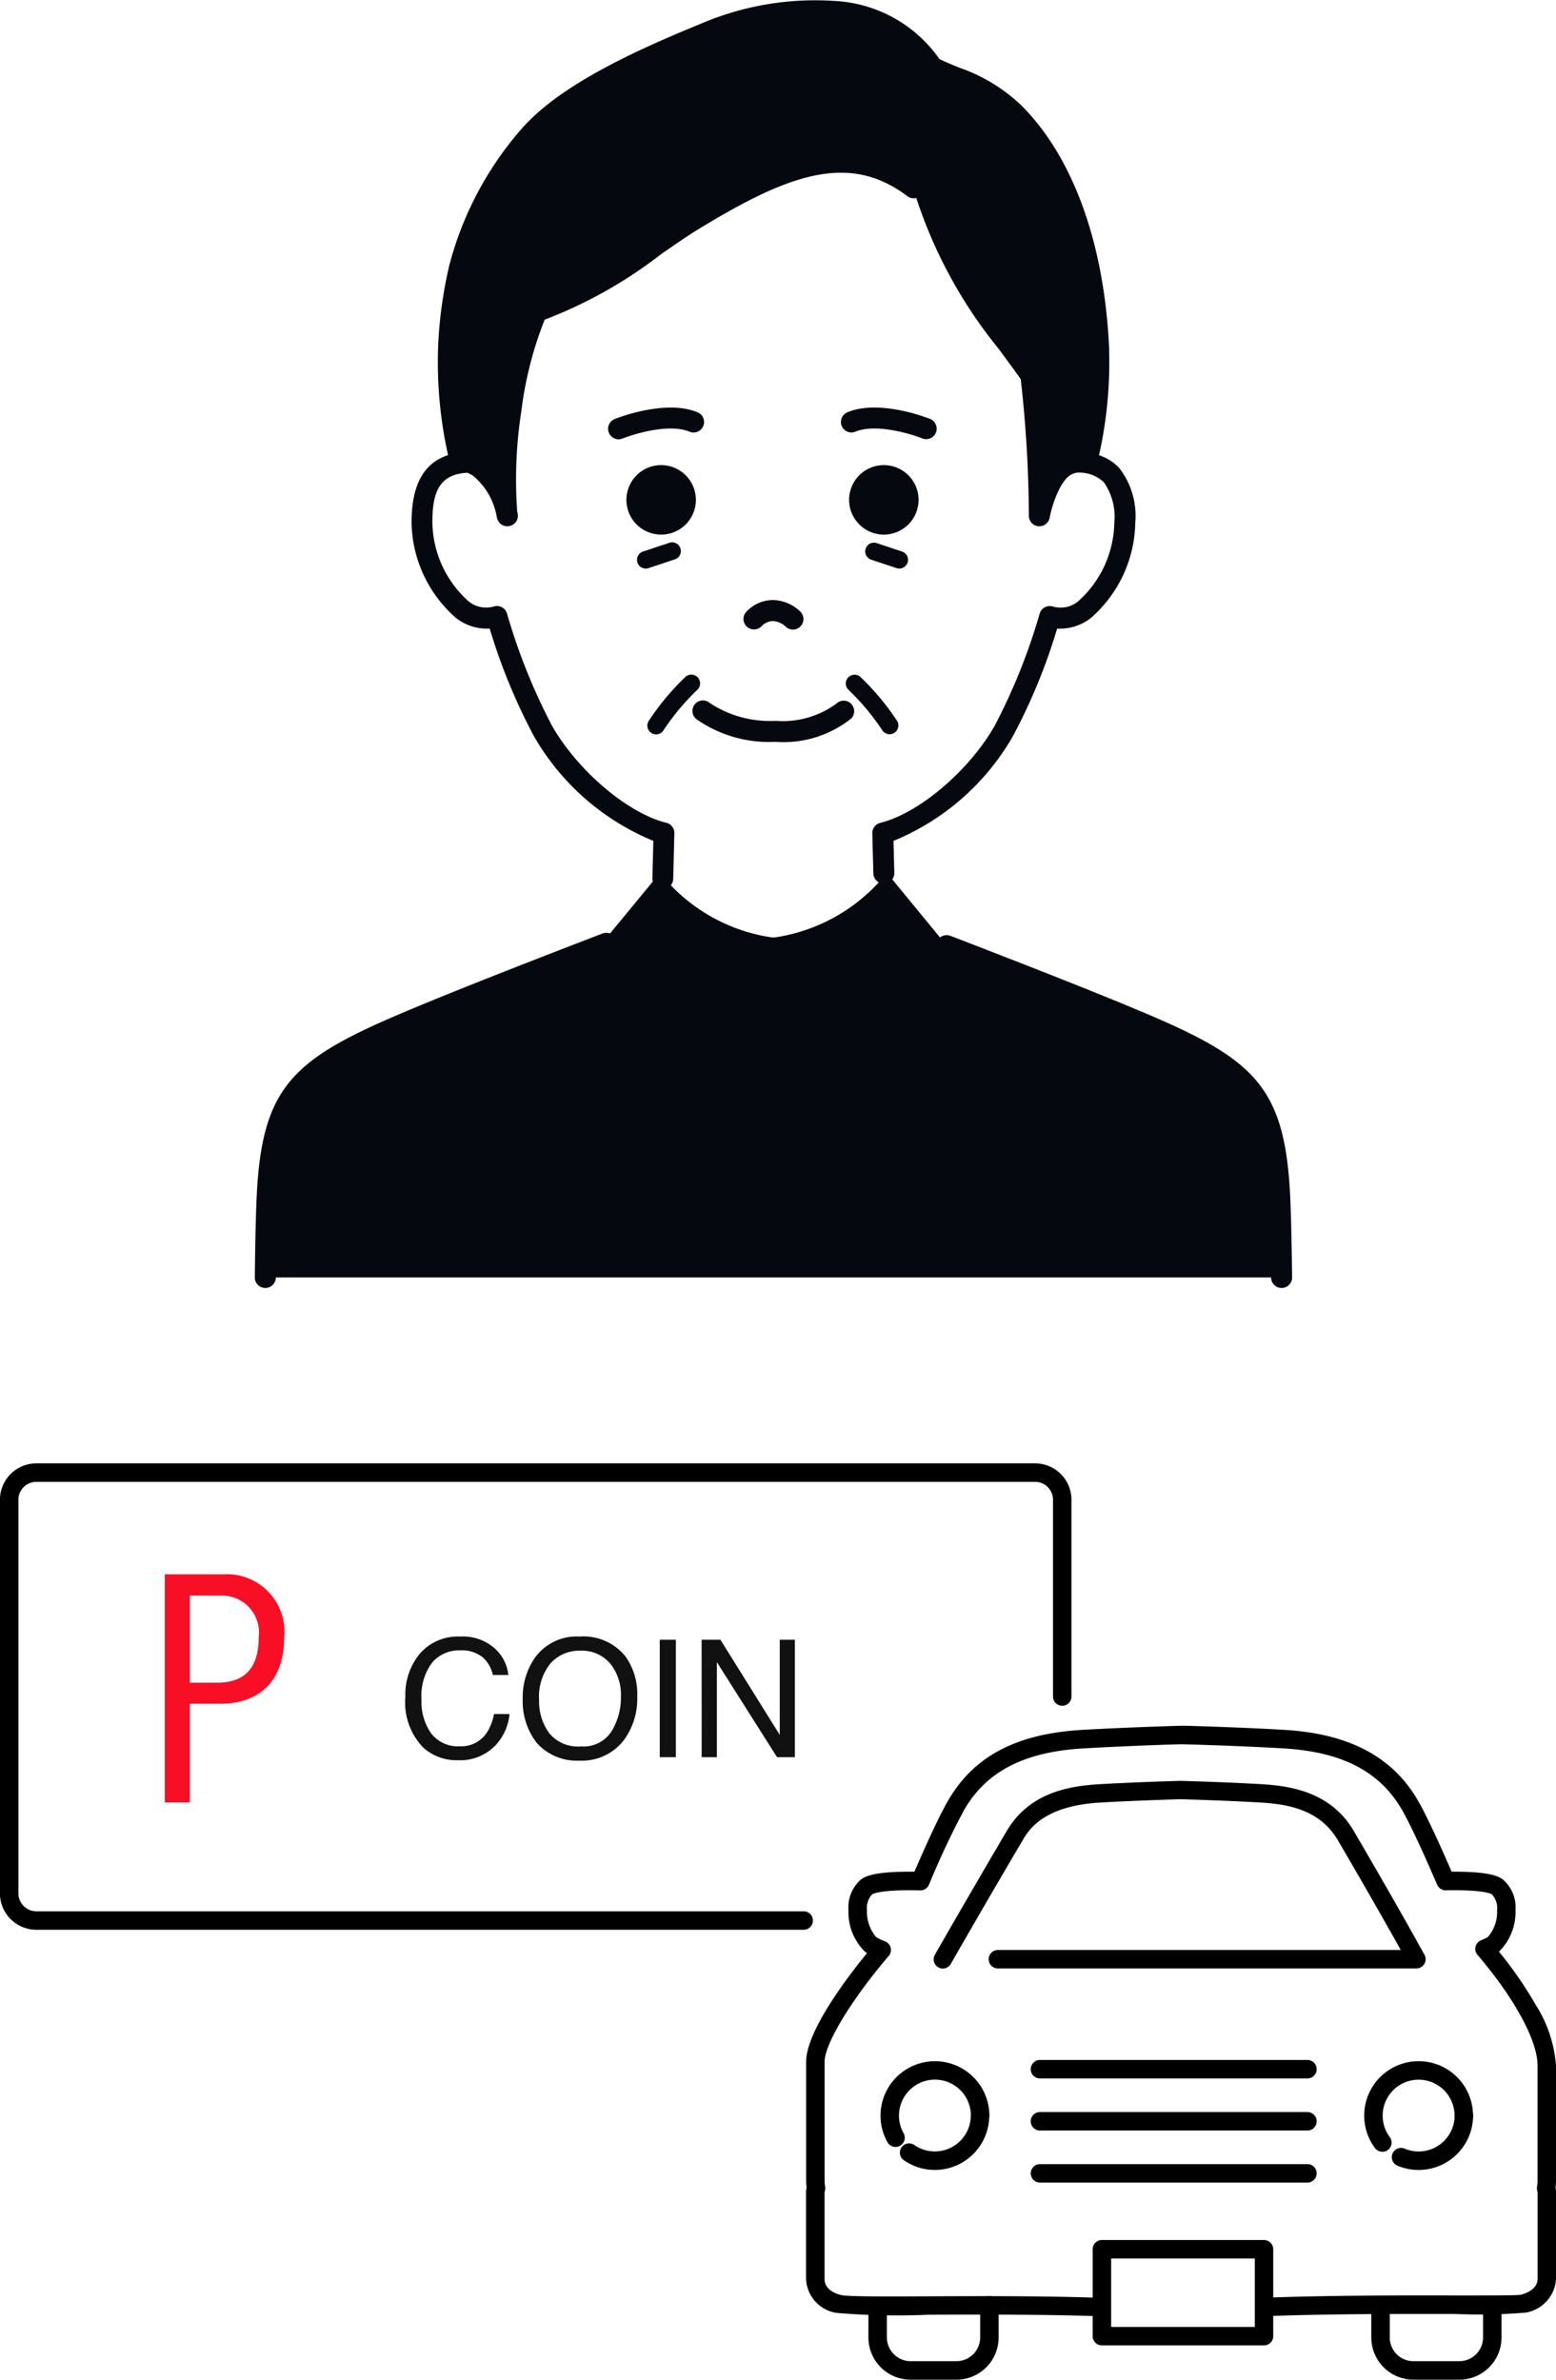 <svg xmlns="http://www.w3.org/2000/svg" width="85.517" height="130.79" viewBox="0 0 85.517 130.79"><g transform="translate(453.077 -26)"><g transform="translate(-439.078 26)"><path d="M646.279,228.38a.868.868,0,0,1,.605-.267,1.1,1.1,0,0,1,.684.291.577.577,0,0,0,.834-.8,2.227,2.227,0,0,0-1.518-.647,2.013,2.013,0,0,0-1.486.676.573.573,0,0,0,.07.8A.581.581,0,0,0,646.279,228.38Z" transform="translate(-618.405 -193.979)" fill="#05080f"/><path d="M676.939,251.6a.481.481,0,0,0,.412-.727,13.873,13.873,0,0,0-2.01-2.412.481.481,0,1,0-.663.7,13.1,13.1,0,0,1,1.846,2.207A.48.48,0,0,0,676.939,251.6Z" transform="translate(-642.042 -211.246)" fill="#05080f"/><path d="M620.576,249.156a.481.481,0,0,0-.663-.7,13.878,13.878,0,0,0-2.01,2.412.481.481,0,1,0,.826.492A13.149,13.149,0,0,1,620.576,249.156Z" transform="translate(-596.248 -211.246)" fill="#05080f"/><path d="M638.648,255.929a5.008,5.008,0,0,1-3.346.939,6,6,0,0,1-3.593-.972.577.577,0,1,0-.743.882,6.961,6.961,0,0,0,4.336,1.244,5.967,5.967,0,0,0,4.163-1.277.577.577,0,1,0-.817-.815Z" transform="translate(-606.688 -217.25)" fill="#05080f"/><path d="M673.851,173.189c1.1-.471,3.033.106,3.687.368a.577.577,0,0,0,.432-1.07c-.114-.046-2.808-1.117-4.573-.359a.577.577,0,0,0,.455,1.06Z" transform="translate(-640.844 -149.459)" fill="#05080f"/><path d="M677.373,188.344a1.909,1.909,0,1,0,1.909,1.909A1.909,1.909,0,0,0,677.373,188.344Z" transform="translate(-642.797 -162.78)" fill="#05080f"/><path d="M611.079,173.19a.577.577,0,0,0,.455-1.06c-1.765-.758-4.459.313-4.573.359a.577.577,0,1,0,.432,1.07C608.044,173.3,609.976,172.717,611.079,173.19Z" transform="translate(-587.172 -149.459)" fill="#05080f"/><path d="M615.625,190.253a1.909,1.909,0,1,0-1.909,1.909A1.909,1.909,0,0,0,615.625,190.253Z" transform="translate(-591.379 -162.78)" fill="#05080f"/><path d="M617,211.415a.481.481,0,1,0-.3-.912l-1.39.463a.481.481,0,1,0,.3.912Z" transform="translate(-593.939 -180.662)" fill="#05080f"/><path d="M681.941,210.966l-1.39-.463a.481.481,0,0,0-.3.912l1.39.463a.481.481,0,1,0,.3-.912Z" transform="translate(-646.395 -180.663)" fill="#05080f"/><path d="M562.422,120.35c-.37-5.446-2.08-6.975-7.771-9.4-2.768-1.181-7.439-3-10.87-4.321a.575.575,0,0,0-.569.093l-2.625-3.195a.57.57,0,0,0,.112-.352l-.044-1.764a13.46,13.46,0,0,0,6.56-5.749,32.038,32.038,0,0,0,2.433-5.917,2.758,2.758,0,0,0,1.848-.58,7.109,7.109,0,0,0,2.447-5.244,4.3,4.3,0,0,0-.873-2.992,2.579,2.579,0,0,0-1.12-.712,23.5,23.5,0,0,0,.546-6.061c-.287-5.666-1.992-10.336-4.8-13.152a9.342,9.342,0,0,0-3.425-2.088c-.356-.146-.723-.3-1.089-.47a7.492,7.492,0,0,0-5.808-3.2,15.949,15.949,0,0,0-7.326,1.262c-3.668,1.5-7.7,3.359-9.8,5.73a18.485,18.485,0,0,0-4,7.517,23.752,23.752,0,0,0-.618,4.4,23.489,23.489,0,0,0,.544,6.054c-1.349.437-2.009,1.659-2.007,3.711a7.109,7.109,0,0,0,2.447,5.244,2.759,2.759,0,0,0,1.848.58,32.025,32.025,0,0,0,2.433,5.917,13.462,13.462,0,0,0,6.56,5.749l-.052,2.067a.574.574,0,0,0,.024.17l-2.352,2.853a.571.571,0,0,0-.41,0c-3.544,1.361-8.366,3.238-11.205,4.45-5.691,2.429-7.4,3.958-7.771,9.4-.064.95-.11,2.65-.136,5.052a.576.576,0,0,0,.571.582h.006a.577.577,0,0,0,.577-.57v-.007h54.7v.007a.576.576,0,0,0,.577.57h.006a.576.576,0,0,0,.571-.582C562.532,123,562.487,121.3,562.422,120.35ZM539.547,103.2a.573.573,0,0,0,.3.49,9.681,9.681,0,0,1-5.721,3.028h-.146a9.614,9.614,0,0,1-5.564-2.866.57.57,0,0,0,.132-.349l.063-2.511a.576.576,0,0,0-.439-.574c-2.116-.52-4.876-2.861-6.283-5.33a32.814,32.814,0,0,1-2.474-6.165.576.576,0,0,0-.731-.393,1.519,1.519,0,0,1-1.4-.3,5.931,5.931,0,0,1-1.973-4.314c0-1.568.316-2.633,1.874-2.734.012,0,.023,0,.035-.006a3.183,3.183,0,0,1,.305.15,3.764,3.764,0,0,1,1.314,2.216,1.316,1.316,0,0,0,.042.179.577.577,0,0,0,.548.4.584.584,0,0,0,.146-.019A.576.576,0,0,0,520,83.43c0-.024-.013-.066-.026-.123a24.423,24.423,0,0,1,.229-5.53,20.3,20.3,0,0,1,1.281-5.012,24.857,24.857,0,0,0,6.382-3.588c.763-.529,1.484-1.029,2.093-1.4,4.963-3.027,8.259-4.21,11.456-1.8a.573.573,0,0,0,.492.1,25.83,25.83,0,0,0,4.507,8.266c.4.541.816,1.1,1.233,1.693a68.707,68.707,0,0,1,.446,7.5.576.576,0,0,0,.52.584.533.533,0,0,0,.058,0,.577.577,0,0,0,.567-.472c.124-.678.6-2.158,1.268-2.407.068-.025.128-.046.185-.064a1.971,1.971,0,0,1,1.526.526,3.312,3.312,0,0,1,.573,2.216,5.931,5.931,0,0,1-1.973,4.314,1.519,1.519,0,0,1-1.4.3.577.577,0,0,0-.731.393,32.8,32.8,0,0,1-2.474,6.165c-1.407,2.469-4.167,4.81-6.283,5.33a.576.576,0,0,0-.439.574Z" transform="translate(-505.547 -55.196)" fill="#05080f"/></g><g transform="translate(-453.077 106.429)"><path d="M4196.275,2200.394H4154.1a2,2,0,0,1-2-2v-21.633a2,2,0,0,1,2-2h54.89a2,2,0,0,1,2,2v10.816a.507.507,0,1,1-1.014,0v-10.816a.985.985,0,0,0-.985-.984H4154.1a.986.986,0,0,0-.985.984v21.633a.986.986,0,0,0,.985.985h42.173a.507.507,0,1,1,0,1.015Z" transform="translate(-4152.103 -2174.762)"/><g transform="translate(9.056 6.097)"><path d="M4205.963,2225.859h3.232a3.158,3.158,0,0,1,3.328,3.491c0,2.228-1.226,3.626-3.53,3.626h-1.655v5.419h-1.375Zm1.375,5.955h1.509c1.5,0,2.276-.8,2.276-2.477a2.033,2.033,0,0,0-2.118-2.308h-1.668Z" transform="translate(-4205.963 -2225.859)" fill="#f80f25"/></g><g transform="translate(44.296 14.421)"><g transform="translate(0 0)"><path d="M4244.207,2328.818h-.017c-3.233-.1-6.593-.089-9.292-.076a40.076,40.076,0,0,1-5.011-.1,1.973,1.973,0,0,1-1.692-1.872l0-4.785a.889.889,0,0,1,.034-.236,2.315,2.315,0,0,1-.028-.329v-6.583c0-1.682,2.282-4.672,3.345-5.972-.038-.024-.076-.05-.113-.078a3.052,3.052,0,0,1-.907-2.291,2.02,2.02,0,0,1,.688-1.675c.291-.216.889-.453,2.936-.429.81-1.87,1.432-3.184,1.85-3.906,1.409-2.434,3.74-3.669,7.337-3.887,2.521-.147,5.528-.23,5.558-.231h.027c.03,0,3.038.079,5.56.228,3.547.208,5.948,1.476,7.338,3.878.419.727,1.044,2.044,1.856,3.917,1.956-.013,2.536.22,2.817.429a2.016,2.016,0,0,1,.693,1.678,3.046,3.046,0,0,1-.91,2.289h0a21.5,21.5,0,0,1,2.018,2.917,7.212,7.212,0,0,1,1.117,3.333l0,6.364a2.607,2.607,0,0,1-.027.349.842.842,0,0,1,.03.216v4.793a1.992,1.992,0,0,1-1.677,1.866,31.7,31.7,0,0,1-3.944.072c-2.778,0-6.582-.01-10.15.116a.507.507,0,1,1-.036-1.014c3.587-.128,7.4-.121,10.187-.117,1.76,0,3.422.005,3.688-.039.419-.116.918-.364.918-.884V2322a1.051,1.051,0,0,1-.033-.148.468.468,0,0,1,0-.125l.011-.09a1.951,1.951,0,0,0,.02-.23l0-6.364c0-1.368-1.265-3.7-3.3-6.081a.507.507,0,0,1,.171-.79c.049-.023.1-.045.152-.067a1.429,1.429,0,0,0,.247-.123,2.123,2.123,0,0,0,.506-1.479,1.1,1.1,0,0,0-.285-.865c-.035-.026-.419-.265-2.531-.223a.514.514,0,0,1-.476-.306c-.863-2-1.515-3.39-1.938-4.122-1.222-2.112-3.294-3.184-6.519-3.373-2.42-.143-5.292-.22-5.514-.226s-3.094.088-5.511.229c-3.225.195-5.3,1.27-6.519,3.382a45.325,45.325,0,0,0-1.932,4.112.513.513,0,0,1-.479.307c-2.249-.055-2.632.21-2.647.221a1.105,1.105,0,0,0-.281.862,2.168,2.168,0,0,0,.5,1.479,2.312,2.312,0,0,0,.473.23l.03.013a.507.507,0,0,1,.194.8c-2.044,2.388-3.527,4.834-3.525,5.818v6.583a1.675,1.675,0,0,0,.021.209l.011.082a.52.52,0,0,1,0,.143c-.008.045-.018.088-.03.131,0,.007,0,.014-.005.021l0,4.766c0,.6.64.817.916.884.373.09,2.507.08,4.767.069,2.708-.012,6.079-.028,9.33.078a.507.507,0,0,1-.016,1.014Z" transform="translate(-4228.191 -2296.371)"/><path d="M4263.329,2455.552a.507.507,0,0,1-.442-.258,2.991,2.991,0,1,1,5.6-1.468.508.508,0,0,1-1.015,0,1.976,1.976,0,1,0-3.7.968.507.507,0,0,1-.441.757Z" transform="translate(-4258.408 -2432.404)"/><path d="M4273.365,2475.16a2.977,2.977,0,0,1-1.708-.535.507.507,0,0,1,.579-.833,1.976,1.976,0,0,0,3.1-1.621.507.507,0,1,1,1.015,0A2.992,2.992,0,0,1,4273.365,2475.16Z" transform="translate(-4266.278 -2450.748)"/><path d="M4486.326,2455.816a.509.509,0,0,1-.407-.2,2.99,2.99,0,1,1,5.387-1.786.507.507,0,1,1-1.015,0,1.975,1.975,0,1,0-3.95,0,1.96,1.96,0,0,0,.39,1.179.507.507,0,0,1-.406.81Z" transform="translate(-4454.646 -2432.404)"/><path d="M4499.494,2475.16a2.97,2.97,0,0,1-1.162-.235.507.507,0,0,1,.4-.935,1.952,1.952,0,0,0,.767.155,1.979,1.979,0,0,0,1.978-1.975.507.507,0,0,1,1.015,0A2.994,2.994,0,0,1,4499.494,2475.16Z" transform="translate(-4465.827 -2450.748)"/><path d="M4369.663,2539.03h-8.91a.507.507,0,0,1-.507-.507v-4.778a.507.507,0,0,1,.507-.507h8.91a.507.507,0,0,1,.507.507v4.778A.507.507,0,0,1,4369.663,2539.03Zm-8.4-1.015h7.895v-3.763h-7.895Z" transform="translate(-4344.49 -2504.975)"/><path d="M4346.938,2451.32h-14.7a.507.507,0,0,1,0-1.015h14.7a.507.507,0,1,1,0,1.015Z" transform="translate(-4319.378 -2431.938)"/><path d="M4346.938,2475.315h-14.7a.507.507,0,0,1,0-1.015h14.7a.507.507,0,1,1,0,1.015Z" transform="translate(-4319.378 -2453.07)"/><path d="M4346.938,2499.309h-14.7a.507.507,0,1,1,0-1.014h14.7a.507.507,0,1,1,0,1.014Z" transform="translate(-4319.378 -2474.202)"/><g transform="translate(7.018 3.027)"><path d="M4287.517,2332.054a.507.507,0,0,1-.44-.759c1.442-2.525,3.165-5.465,3.731-6.43l.193-.328c1.225-2.117,3.357-2.508,5.079-2.612,1.913-.112,4.209-.179,4.465-.186h.027c.254.007,2.541.07,4.465.183,1.721.1,3.854.488,5.079,2.6l.108.185c1.879,3.219,3.082,5.36,3.76,6.59a.507.507,0,0,1-.444.752h-23a.507.507,0,1,1,0-1.014h22.141c-.712-1.277-1.794-3.185-3.33-5.816l-.11-.189c-.977-1.687-2.7-2.008-4.261-2.1-1.878-.111-4.106-.173-4.419-.182-.313.009-2.553.075-4.419.184-3.151.19-3.929,1.534-4.261,2.108l-.2.333c-.566.965-2.286,3.9-3.726,6.42A.507.507,0,0,1,4287.517,2332.054Z" transform="translate(-4287.01 -2321.738)"/></g></g><path d="M4261.793,2563.609h-2.526a2.321,2.321,0,0,1-2.318-2.318v-1.71a.507.507,0,0,1,1.015,0v1.71a1.305,1.305,0,0,0,1.3,1.3h2.526a1.305,1.305,0,0,0,1.3-1.3v-1.777a.507.507,0,0,1,1.015,0v1.777A2.321,2.321,0,0,1,4261.793,2563.609Z" transform="translate(-4253.517 -2527.669)"/><path d="M4493.437,2563.609h-2.527a2.321,2.321,0,0,1-2.318-2.318v-1.71a.507.507,0,0,1,1.015,0v1.71a1.3,1.3,0,0,0,1.3,1.3h2.527a1.305,1.305,0,0,0,1.3-1.3v-1.777a.507.507,0,1,1,1.015,0v1.777A2.321,2.321,0,0,1,4493.437,2563.609Z" transform="translate(-4457.522 -2527.669)"/></g><path d="M3.406-6.631a2.645,2.645,0,0,1,1.9.646A2.281,2.281,0,0,1,6.06-4.518H5.208a1.774,1.774,0,0,0-.578-.989,1.832,1.832,0,0,0-1.215-.365,1.948,1.948,0,0,0-1.54.67,3.055,3.055,0,0,0-.587,2.054,2.984,2.984,0,0,0,.53,1.839A1.85,1.85,0,0,0,3.4-.6a1.669,1.669,0,0,0,1.472-.743,2.824,2.824,0,0,0,.4-1.028h.853A2.913,2.913,0,0,1,5.366-.664,2.69,2.69,0,0,1,3.292.167,2.738,2.738,0,0,1,1.4-.514,3.549,3.549,0,0,1,.4-3.3a3.553,3.553,0,0,1,.756-2.342A2.761,2.761,0,0,1,3.406-6.631Zm6.565,0a2.955,2.955,0,0,1,2.531,1.1,3.56,3.56,0,0,1,.642,2.193,3.837,3.837,0,0,1-.734,2.4A2.91,2.91,0,0,1,9.954.189,2.936,2.936,0,0,1,7.611-.8a3.717,3.717,0,0,1-.76-2.4A3.816,3.816,0,0,1,7.5-5.436,2.818,2.818,0,0,1,9.971-6.631Zm.088,6.038a1.821,1.821,0,0,0,1.672-.828,3.526,3.526,0,0,0,.516-1.905,2.717,2.717,0,0,0-.6-1.833,2.032,2.032,0,0,0-1.628-.694,2.12,2.12,0,0,0-1.635.688,2.9,2.9,0,0,0-.633,2.028A2.963,2.963,0,0,0,8.3-1.329,2.041,2.041,0,0,0,10.059-.593Zm4.324-5.862h.883V0h-.883Zm2.3,0h1.033l3.261,5.229V-6.456h.831V0h-.98L17.521-5.225V0h-.835Z" transform="translate(21.878 16.148)" fill="#111"/></g></g></svg>